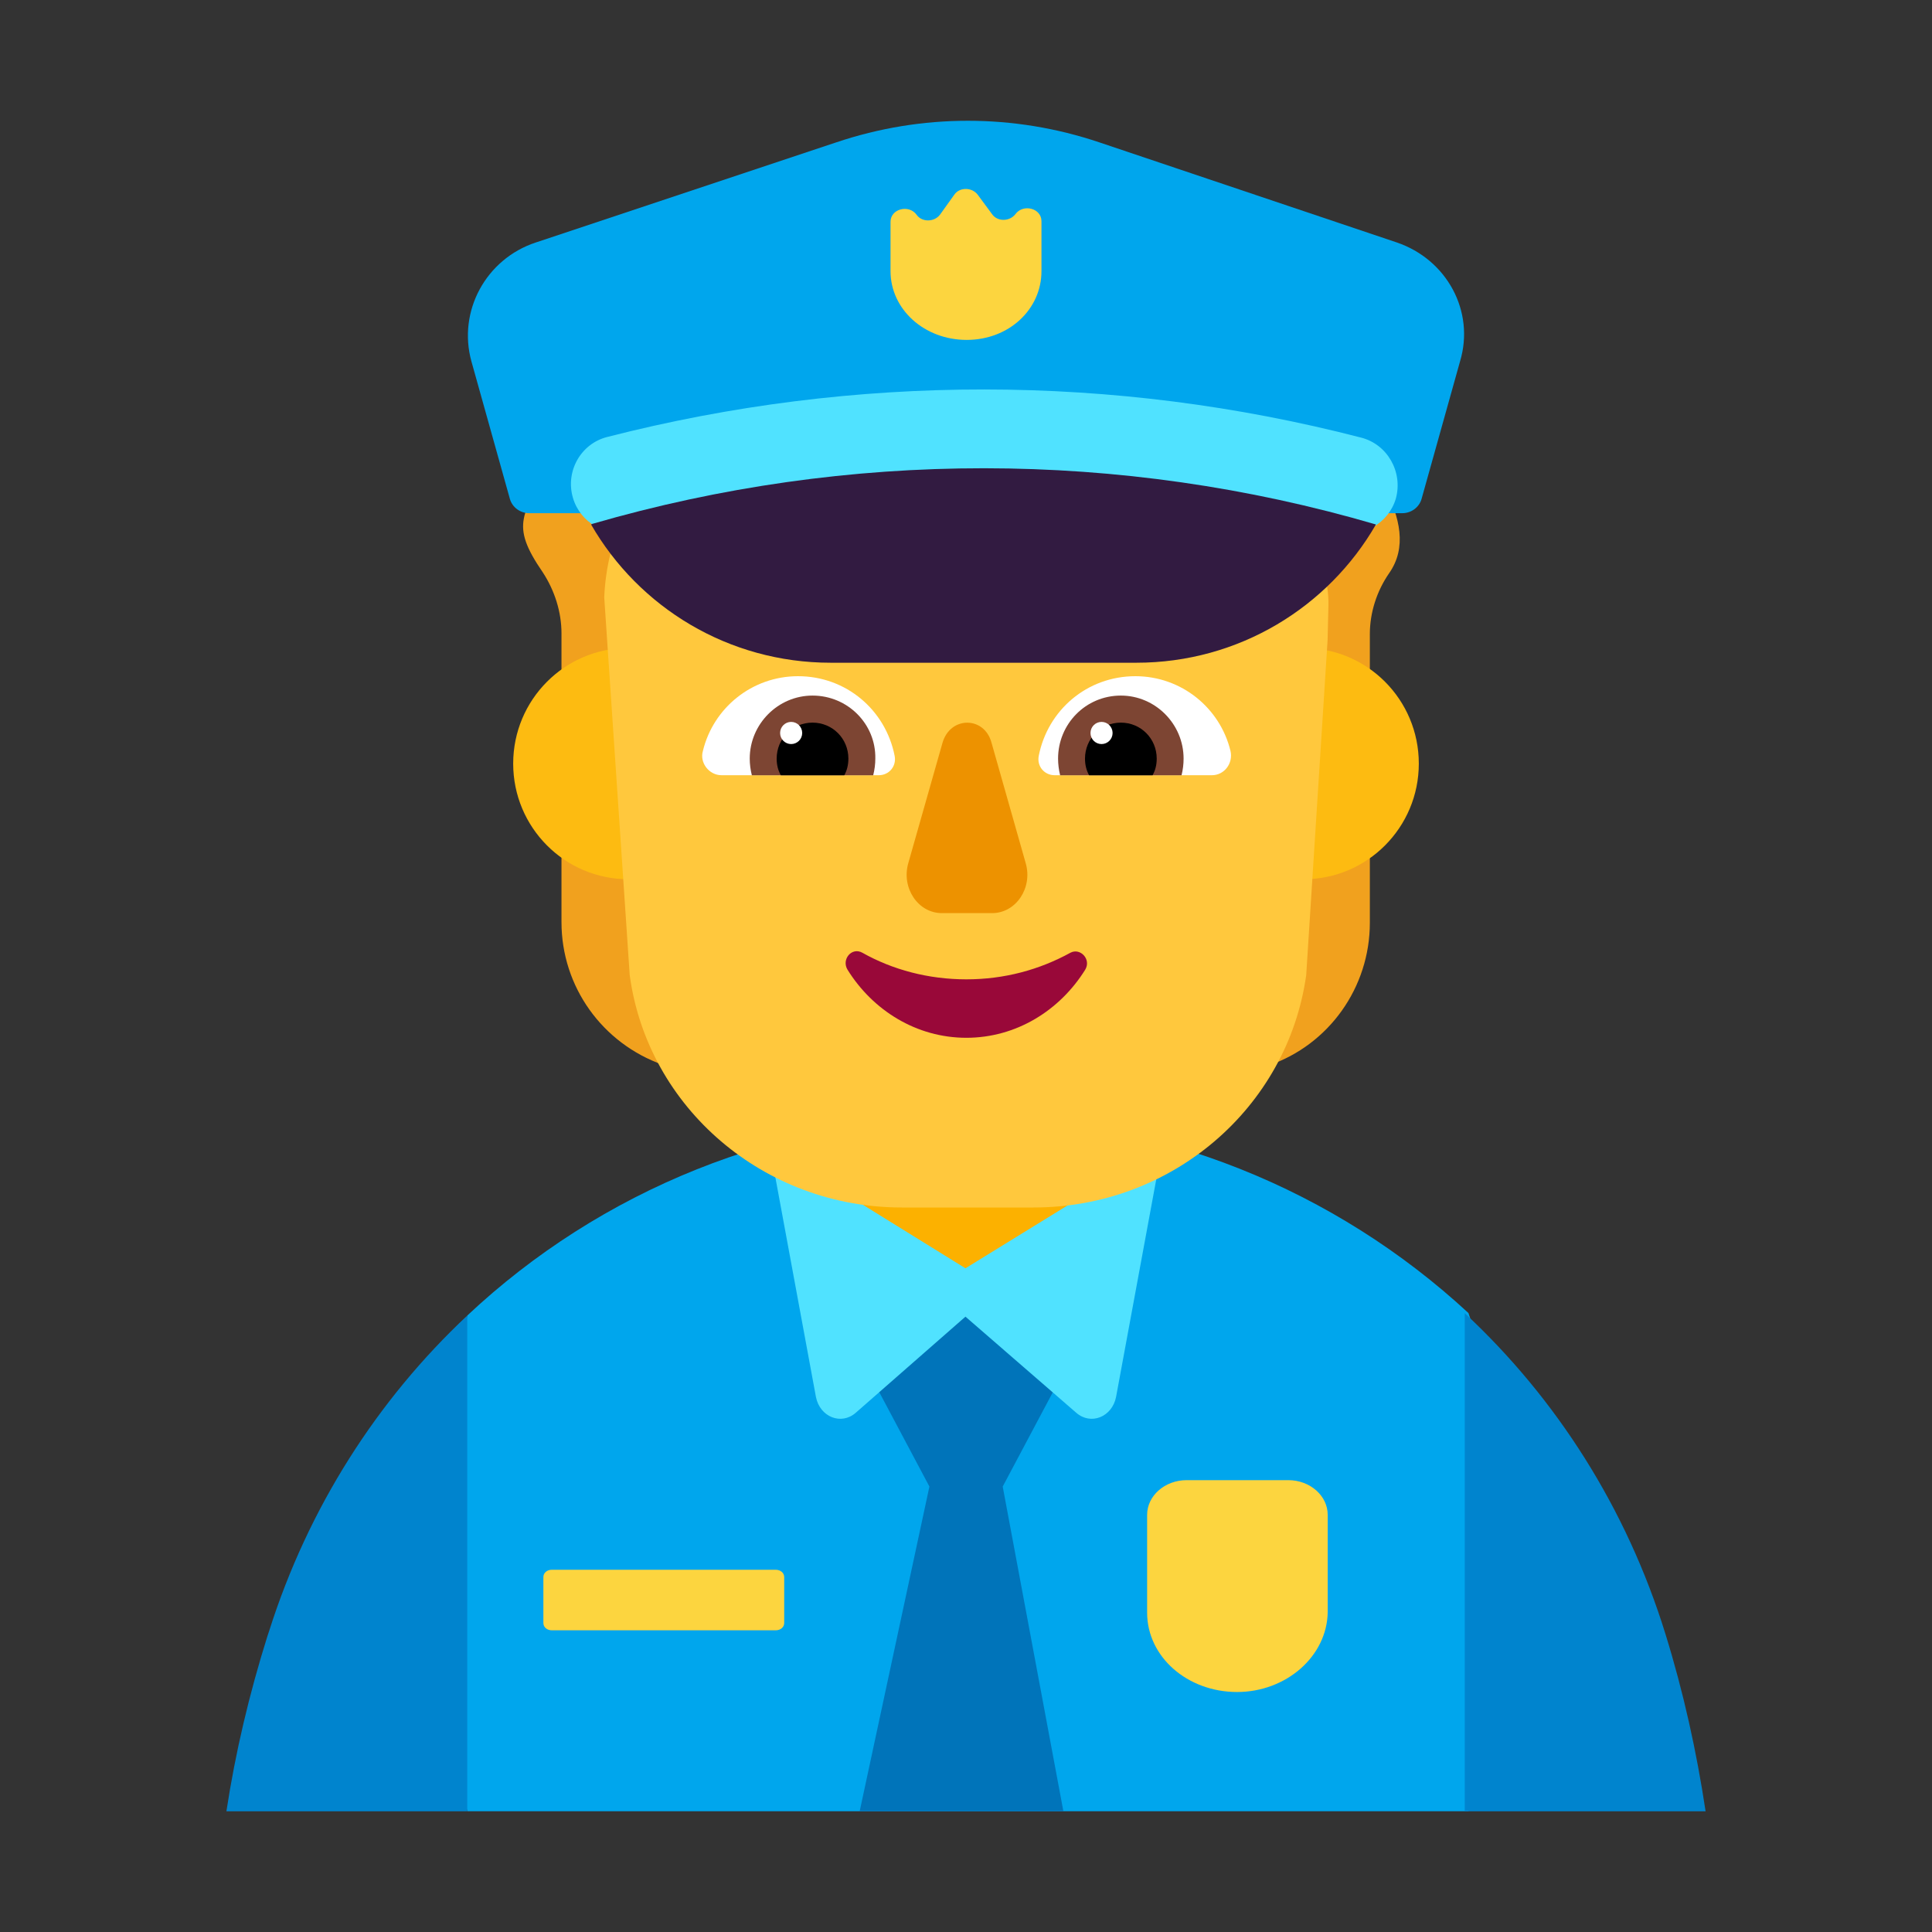 <svg width="32" height="32" viewBox="0 0 32 32" fill="none" xmlns="http://www.w3.org/2000/svg">
<rect x="0" y="0" width="32" height="32" fill="#333333" stroke="none"/>
<path d="M24.322 30L25.741 25.962L24.322 21.748C22.122 19.713 19.192 18.5 16.052 18.5C12.892 18.5 9.941 19.723 7.741 21.788L6.741 25.962L7.741 30H24.322Z" fill="#00A6ED"/>
<path d="M13.5 18.5H18.5V19C18.5 20.381 17.381 21.5 16 21.5V21.5C14.619 21.5 13.5 20.381 13.5 19V18.5Z" fill="#FCB100"/>
<path d="M16.608 24.622L18.001 22L16 21.5L14.001 22L15.394 24.622L14.239 30H17.613L16.608 24.622Z" fill="#0074BA"/>
<path d="M15.991 21.808L14.175 23.399C13.933 23.612 13.579 23.47 13.514 23.136L12.75 19L15.991 21.007L19.25 19L18.486 23.136C18.421 23.47 18.067 23.612 17.825 23.399L15.991 21.808Z" fill="#50E2FF"/>
<path d="M27.585 27.064C27.883 28.026 28.101 29.009 28.25 30.001H24.261V21.75C25.779 23.164 26.94 24.978 27.585 27.064Z" fill="#0084CE"/>
<path d="M7.739 21.79V30.001H3.75C3.9 29.019 4.129 28.056 4.428 27.104L4.458 27.014C5.106 24.968 6.253 23.184 7.739 21.79Z" fill="#0084CE"/>
<path d="M22.004 6.568C21.661 5.972 22.266 5.559 21.672 5.352C21.021 5.134 20.45 4.698 20.096 4.113C19.616 3.322 18.748 3.941 17.765 3.941C17.388 3.941 17.023 2.875 16.703 3.012C16.257 3.207 15.755 3.207 15.309 3.012C14.978 2.875 14.623 3.941 14.246 3.941C13.275 3.941 12.419 3.299 11.939 4.068C11.562 4.664 11.002 5.123 10.328 5.352C9.7 5.57 9.482 6.981 9.151 7.612C8.66 8.529 8.432 8.667 8.991 9.481C9.186 9.78 9.3 10.135 9.3 10.491V15.274C9.3 16.341 9.974 17.281 10.979 17.637L13.138 18.382V9.871C13.31 9.711 13.447 9.516 13.572 9.298C13.767 8.965 13.881 8.598 13.915 8.243C14.018 8.254 14.132 8.266 14.235 8.266C14.909 8.266 15.526 8.025 15.994 7.612C16.474 8.013 17.08 8.266 17.754 8.266C17.868 8.266 17.971 8.254 18.074 8.243C18.119 8.61 18.222 8.965 18.416 9.298C18.542 9.516 18.691 9.699 18.851 9.871V18.394L21.01 17.648C22.015 17.304 22.689 16.352 22.689 15.285V10.502C22.689 10.147 22.803 9.791 23.009 9.493C23.603 8.644 22.541 7.509 22.004 6.568Z" fill="#F1A11E"/>
<path d="M12.316 12.648C12.316 13.705 11.461 14.563 10.408 14.563C9.354 14.563 8.5 13.705 8.5 12.648C8.5 11.589 9.354 10.732 10.408 10.732C11.461 10.732 12.316 11.589 12.316 12.648Z" fill="#FDBB11"/>
<path d="M23.5 12.648C23.5 13.705 22.646 14.563 21.592 14.563C20.538 14.563 19.684 13.705 19.684 12.648C19.684 11.589 20.538 10.732 21.592 10.732C22.646 10.732 23.5 11.589 23.5 12.648Z" fill="#FDBB11"/>
<path d="M10.008 9.893C10.094 7.862 11.818 6.236 13.924 6.236H15.418C15.739 6.236 16.015 6.426 16.142 6.706C16.601 7.702 17.624 8.328 18.739 8.328H20.382C21.302 8.373 22.026 9.123 22.003 10.029L21.989 10.606L21.635 16.151C21.325 18.355 19.405 20 17.119 20H14.935C12.659 20 10.729 18.355 10.43 16.151L10.008 9.893Z" fill="#FFC83D"/>
<path d="M16.006 16.221C15.377 16.221 14.783 16.062 14.283 15.78C14.108 15.682 13.933 15.89 14.038 16.062C14.457 16.735 15.179 17.189 16.006 17.189C16.833 17.189 17.555 16.735 17.974 16.062C18.079 15.89 17.893 15.694 17.73 15.78C17.217 16.062 16.635 16.221 16.006 16.221Z" fill="#990839"/>
<path d="M11.642 12.439C11.813 11.728 12.453 11.2 13.218 11.2C14.018 11.2 14.669 11.762 14.818 12.519C14.852 12.691 14.726 12.84 14.555 12.84H11.95C11.745 12.84 11.585 12.634 11.642 12.439Z" fill="white"/>
<path d="M20.381 12.439C20.21 11.728 19.57 11.2 18.805 11.2C18.005 11.2 17.354 11.762 17.205 12.519C17.171 12.691 17.297 12.84 17.468 12.84H20.073C20.278 12.84 20.427 12.645 20.381 12.439Z" fill="white"/>
<path d="M12.418 12.565C12.418 11.992 12.887 11.521 13.458 11.521C14.041 11.521 14.509 11.992 14.498 12.565C14.498 12.657 14.486 12.749 14.463 12.841H12.453C12.43 12.749 12.418 12.657 12.418 12.565Z" fill="#7D4533"/>
<path d="M19.604 12.565C19.604 11.992 19.136 11.521 18.565 11.521C17.982 11.521 17.525 11.992 17.525 12.565C17.525 12.657 17.537 12.749 17.559 12.841H19.57C19.593 12.749 19.604 12.657 19.604 12.565Z" fill="#7D4533"/>
<path d="M13.458 11.969C13.789 11.969 14.052 12.233 14.052 12.565C14.052 12.668 14.029 12.76 13.984 12.841H12.933C12.887 12.76 12.864 12.668 12.864 12.565C12.864 12.233 13.127 11.969 13.458 11.969Z" fill="black"/>
<path d="M18.565 11.969C18.233 11.969 17.971 12.233 17.971 12.565C17.971 12.668 17.994 12.76 18.039 12.841H19.09C19.136 12.76 19.159 12.668 19.159 12.565C19.159 12.233 18.896 11.969 18.565 11.969Z" fill="black"/>
<path d="M13.287 12.141C13.287 12.242 13.205 12.324 13.104 12.324C13.003 12.324 12.921 12.242 12.921 12.141C12.921 12.039 13.003 11.957 13.104 11.957C13.205 11.957 13.287 12.039 13.287 12.141Z" fill="white"/>
<path d="M18.428 12.141C18.428 12.242 18.346 12.324 18.245 12.324C18.144 12.324 18.062 12.242 18.062 12.141C18.062 12.039 18.144 11.957 18.245 11.957C18.346 11.957 18.428 12.039 18.428 12.141Z" fill="white"/>
<path d="M15.611 12.303L15.044 14.297C14.927 14.705 15.204 15.124 15.6 15.124H16.433C16.829 15.124 17.107 14.705 16.989 14.297L16.423 12.303C16.305 11.859 15.739 11.859 15.611 12.303Z" fill="#ED9200"/>
<path d="M23.136 4.016L18.209 2.358C16.793 1.881 15.268 1.881 13.851 2.358L8.875 4.016C8.047 4.289 7.579 5.156 7.808 5.985L8.446 8.266C8.486 8.403 8.616 8.5 8.765 8.5H23.226C23.375 8.5 23.505 8.403 23.545 8.266L24.183 5.985C24.432 5.156 23.964 4.298 23.136 4.016Z" fill="#00A6ED"/>
<path d="M22.15 8.807C18.31 7.817 14.3 7.817 10.46 8.797C10.04 8.907 9.61 8.657 9.49 8.247C9.36 7.807 9.62 7.347 10.06 7.237C14.16 6.187 18.44 6.187 22.54 7.247C22.98 7.357 23.24 7.817 23.12 8.257C23 8.667 22.57 8.917 22.15 8.807Z" fill="#50E2FF"/>
<path d="M9.79 8.687C10.58 10.057 12.06 10.977 13.76 10.977H18.82C20.52 10.977 22 10.057 22.79 8.687C18.55 7.447 14.05 7.447 9.81 8.677L9.79 8.687Z" fill="#321B41"/>
<path d="M17.25 3.663C17.25 3.449 16.948 3.371 16.819 3.546C16.722 3.673 16.517 3.673 16.431 3.546L16.194 3.225C16.097 3.098 15.892 3.098 15.806 3.225L15.569 3.556C15.472 3.682 15.267 3.682 15.181 3.556C15.052 3.381 14.75 3.459 14.75 3.673V4.491C14.75 5.124 15.31 5.63 16.011 5.63C16.711 5.63 17.25 5.124 17.25 4.491V3.663Z" fill="#FCD53F"/>
<path d="M20.49 28.025C19.664 28.025 19 27.44 19 26.711V25.091C19 24.774 19.294 24.516 19.653 24.516H21.339C21.698 24.516 21.991 24.774 21.991 25.091V26.702C21.981 27.43 21.306 28.025 20.49 28.025Z" fill="#FCD53F"/>
<path d="M12.848 26H9.14C9.06 26 9 26.052 9 26.121V26.882C9 26.951 9.06 27.003 9.14 27.003H12.848C12.928 27.003 12.989 26.951 12.989 26.882V26.121C12.989 26.052 12.928 26 12.848 26Z" fill="#FCD53F"/>
</svg>
